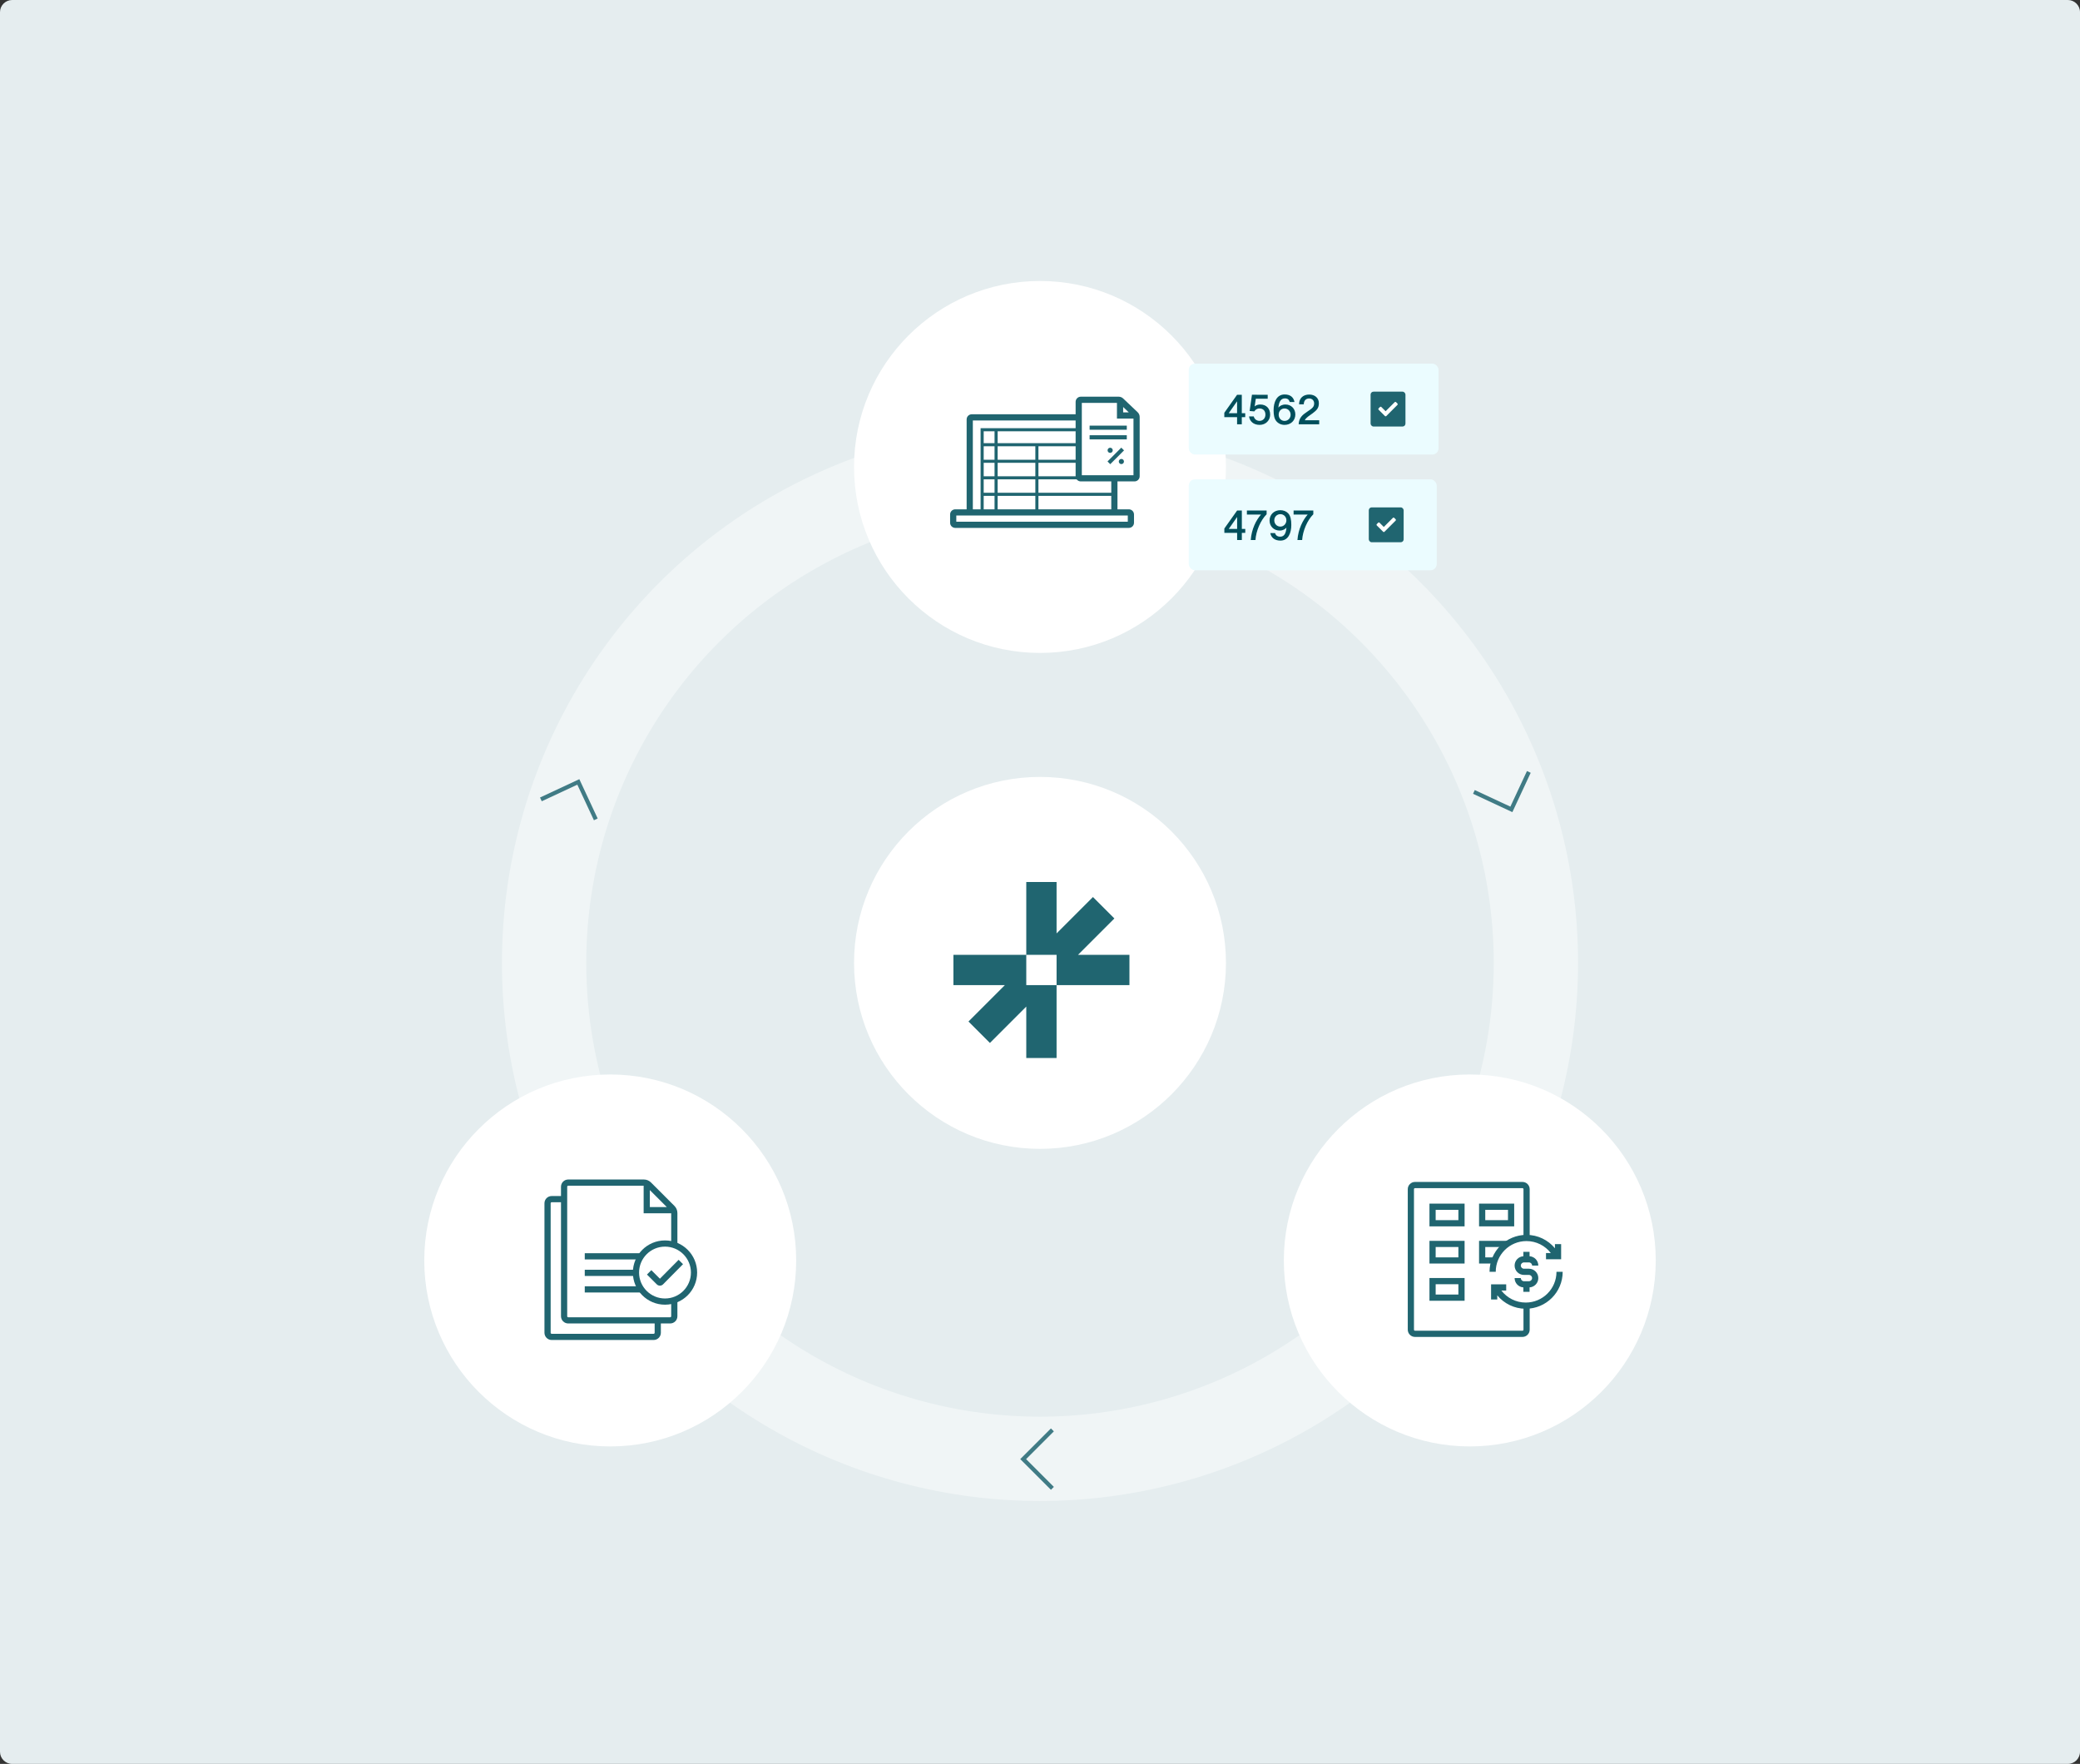 <svg width="684" height="580" viewBox="0 0 684 580" fill="none" xmlns="http://www.w3.org/2000/svg">
<rect x="0" y="0" width="684" height="580" fill="#333333" stroke="none"/>
<g clip-path="url(#clip0_4915_18993)">
<path d="M0 4C0 1.791 1.791 0 4 0H680C682.209 0 684 1.791 684 4V576C684 578.209 682.209 580 680 580H4C1.791 580 0 578.209 0 576V4Z" fill="#E5EDEF"/>
<ellipse cx="342" cy="316.613" rx="61.152" ry="61.152" transform="rotate(-180 342 316.613)" fill="white"/>
<path d="M354.496 313.966L366.456 302.004L359.412 294.958L347.451 306.92V290.008H337.488V313.966H313.527V323.929H330.444L318.483 335.891L325.528 342.936L337.488 330.974V347.892H347.451V323.929H337.488V313.966H347.451V323.929H371.412V313.966H354.496Z" fill="#206570"/>
<circle cx="342.001" cy="316.615" r="163.073" transform="rotate(-180 342.001 316.615)" stroke="#F0F5F6" stroke-width="27.722"/>
<path d="M195.926 269.425L190.183 257.108L177.867 262.852" stroke="#407B85" stroke-width="1.359"/>
<path d="M484.691 260.395L497.007 266.138L502.75 253.822" stroke="#407B85" stroke-width="1.359"/>
<path d="M346.078 470.172L336.469 479.781L346.078 489.391" stroke="#407B85" stroke-width="1.359"/>
<path d="M340.641 144.03L350.153 153.542L340.641 163.055" stroke="#407B85" stroke-width="1.359"/>
<circle cx="342" cy="153.543" r="61.152" fill="white"/>
<g clip-path="url(#clip1_4915_18993)">
<path d="M354.734 138.254H319.914V167.471H322.463V140.801H354.734V141.82H328.07V145.727H354.734V146.746H341.486V151.164H354.734V152.184H341.486V156.6H354.734C354.737 156.976 355.044 157.281 355.421 157.281H367.477V167.471H371.212C372.15 167.471 372.911 168.231 372.911 169.169V171.887C372.911 172.825 372.15 173.586 371.212 173.586H314.137C313.199 173.586 312.438 172.825 312.438 171.887V169.169C312.438 168.231 313.199 167.471 314.137 167.471H317.875V137.914C317.875 136.976 318.636 136.215 319.574 136.215H354.734V138.254ZM314.477 171.547H370.872V169.509H314.477V171.547ZM323.482 167.471H327.051V163.053H323.482V167.471ZM328.07 167.471H340.467V163.053H328.07V167.471ZM341.486 167.471H365.438V163.053H341.486V167.471ZM323.482 162.033H327.051V157.619H323.482V162.033ZM328.07 162.033H340.467V157.619H328.07V162.033ZM341.486 162.033H365.438V157.619H341.486V162.033ZM323.482 156.6H327.051V152.184H323.482V156.6ZM328.07 156.6H340.467V152.184H328.07V156.6ZM323.482 151.164H327.051V146.746H323.482V151.164ZM328.07 151.164H340.467V146.746H328.07V151.164ZM323.482 145.727H327.051V141.82H323.482V145.727Z" fill="#206570"/>
<path d="M367.867 130.438C368.421 130.438 368.955 130.651 369.356 131.032L374.105 135.544C374.535 135.952 374.778 136.519 374.778 137.112V156.591C374.778 157.533 374.015 158.296 373.073 158.296H355.421C354.479 158.296 353.715 157.533 353.715 156.591V132.144C353.715 131.202 354.479 130.438 355.421 130.438H367.867ZM355.754 156.258H372.74V137.641H367.305V132.477H355.754V156.258ZM369.635 148.096L365.1 152.631L364.199 151.73L368.734 147.195L369.635 148.096ZM368.76 150.906C369.229 150.906 369.609 151.287 369.609 151.756C369.609 152.225 369.229 152.605 368.76 152.605C368.291 152.605 367.91 152.225 367.91 151.756C367.91 151.287 368.291 150.906 368.76 150.906ZM365.074 147.221C365.543 147.221 365.924 147.601 365.924 148.07C365.924 148.539 365.543 148.92 365.074 148.92C364.605 148.92 364.225 148.539 364.225 148.07C364.225 147.601 364.605 147.221 365.074 147.221ZM370.543 144.479H358.312V143.119H370.543V144.479ZM370.543 141.311H358.312V139.951H370.543V141.311ZM369.343 135.602H371.207L369.343 133.83V135.602Z" fill="#206570"/>
</g>
<circle cx="483.332" cy="414.459" r="61.152" fill="white"/>
<path d="M500.652 388.641C501.966 388.641 503.03 389.706 503.03 391.02V407.687C502.806 407.673 502.579 407.664 502.352 407.664C501.891 407.664 501.438 407.695 500.992 407.751V391.02C500.992 390.832 500.84 390.68 500.652 390.68H465.32C465.133 390.68 464.98 390.832 464.98 391.02V437.223C464.98 437.41 465.133 437.562 465.32 437.562H500.652C500.84 437.562 500.992 437.41 500.992 437.223V429.319C501.438 429.375 501.891 429.407 502.352 429.407C502.579 429.407 502.806 429.397 503.03 429.383V437.223C503.03 438.536 501.966 439.602 500.652 439.602H465.32C464.007 439.602 462.941 438.536 462.941 437.223V391.02C462.941 389.706 464.007 388.641 465.32 388.641H500.652ZM481.626 427.711H470.074V420.236H481.626V427.711ZM472.113 425.673H479.587V422.275H472.113V425.673ZM481.626 415.479H470.074V408.004H481.626V415.479ZM497.935 408.602C497.082 408.981 496.288 409.467 495.568 410.043H488.422V413.44H492.748C492.406 414.084 492.127 414.766 491.919 415.479H486.383V408.004H497.935V408.602ZM472.113 413.44H479.587V410.043H472.113V413.44ZM481.626 403.25H470.074V395.775H481.626V403.25ZM497.935 403.25H486.383V395.775H497.935V403.25ZM472.113 401.212H479.587V397.814H472.113V401.212ZM488.422 401.212H495.896V397.814H488.422V401.212Z" fill="#206570"/>
<path d="M513.883 418.194C513.883 424.903 508.444 430.342 501.735 430.342C497.966 430.342 494.599 428.623 492.372 425.931V427.293H490.334V422.318H495.309V424.356H493.723C495.572 426.758 498.473 428.303 501.735 428.303C507.318 428.303 511.844 423.777 511.844 418.194H513.883ZM502.99 413.072C504.596 413.174 505.866 414.508 505.866 416.14H503.828C503.828 415.568 503.365 415.105 502.793 415.104H501.148C500.577 415.105 500.113 415.568 500.113 416.14C500.113 416.712 500.577 417.176 501.148 417.176H502.793C504.491 417.176 505.866 418.552 505.866 420.25C505.866 421.881 504.596 423.213 502.99 423.315V424.771H500.951V423.316C499.346 423.215 498.074 421.881 498.074 420.25H500.113C500.113 420.822 500.577 421.285 501.148 421.285H502.793C503.365 421.285 503.828 420.822 503.828 420.25C503.828 419.678 503.365 419.214 502.793 419.214H501.148C499.451 419.214 498.074 417.837 498.074 416.14C498.074 414.508 499.346 413.174 500.951 413.072V411.619H502.99V413.072ZM501.976 406.045C505.743 406.045 509.108 407.761 511.335 410.45V409.088H513.373V414.062H508.398V412.024H509.983C508.134 409.627 505.235 408.084 501.976 408.084C496.393 408.084 491.867 412.61 491.867 418.192H489.828C489.828 411.484 495.267 406.045 501.976 406.045Z" fill="#206570"/>
<circle cx="200.672" cy="414.459" r="61.152" fill="white"/>
<path d="M211.74 387.84C212.611 387.84 213.447 388.186 214.062 388.802L221.796 396.535C222.412 397.151 222.758 397.987 222.758 398.857V409.805C222.114 409.5 221.431 409.266 220.719 409.111V398.938H211.659V389.879H186.859C186.672 389.879 186.52 390.031 186.52 390.219V432.799C186.52 432.986 186.672 433.138 186.859 433.138H220.38C220.567 433.137 220.719 432.986 220.719 432.799V427.762C221.431 427.607 222.114 427.373 222.758 427.068V432.799C222.758 434.112 221.693 435.177 220.38 435.177H217.32V438.234C217.32 439.547 216.255 440.612 214.942 440.612H181.422C180.109 440.612 179.043 439.548 179.043 438.234V395.654C179.043 394.341 180.109 393.275 181.422 393.275H184.48V390.219C184.48 388.905 185.546 387.84 186.859 387.84H211.74ZM181.422 395.314C181.234 395.315 181.082 395.467 181.082 395.654V438.234C181.082 438.422 181.234 438.574 181.422 438.574H214.942C215.13 438.574 215.281 438.422 215.281 438.234V435.177H186.859C185.546 435.177 184.481 434.112 184.48 432.799V395.314H181.422ZM210.266 422.949C210.666 423.694 211.163 424.378 211.739 424.988H192.297V422.949H210.266ZM209.178 417.514C209.149 417.817 209.133 418.125 209.133 418.437C209.133 418.814 209.157 419.187 209.199 419.553H192.297V417.514H209.178ZM211.559 412.08C211.011 412.694 210.542 413.379 210.166 414.119H192.297V412.08H211.559ZM213.698 396.9H219.278L213.698 391.32V396.9Z" fill="#206570"/>
<path d="M218.683 407.871C224.518 407.871 229.249 412.602 229.249 418.437C229.249 424.272 224.518 429.003 218.683 429.003C212.848 429.003 208.117 424.272 208.117 418.437C208.117 412.602 212.848 407.871 218.683 407.871ZM218.683 409.91C213.974 409.91 210.156 413.727 210.156 418.437C210.156 423.146 213.973 426.964 218.683 426.964C223.392 426.964 227.21 423.146 227.21 418.437C227.21 413.727 223.392 409.91 218.683 409.91ZM224.611 415.68L218.044 422.312C217.477 422.885 216.553 422.888 215.983 422.318L212.752 419.086L214.193 417.645L217.009 420.461L223.162 414.246L224.611 415.68Z" fill="#206570"/>
<rect x="390.922" y="119.568" width="82.131" height="29.897" rx="2.038" fill="#EBFCFF"/>
<path d="M402.611 137.167V135.726L406.81 129.815H408.359V135.876H409.487V137.167H408.359V139.518H406.81V137.167H402.611ZM404.051 135.876H406.81V132.003H406.769L404.051 135.876ZM416.879 131.106H412.965L412.585 133.633C413.033 133.239 413.685 133.008 414.433 133.008C416.376 133.008 417.681 134.258 417.681 136.338C417.681 138.213 416.254 139.708 414.215 139.708C412.163 139.708 410.94 138.471 410.75 136.936L412.299 136.922C412.449 137.71 413.169 138.39 414.202 138.39C415.235 138.39 416.132 137.601 416.132 136.338C416.132 135.155 415.452 134.313 414.175 134.313C413.319 134.313 412.789 134.761 412.476 135.278L410.94 135.142L411.701 129.801L416.879 129.815V131.106ZM418.818 134.897C418.818 132.302 419.783 129.706 422.447 129.706C424.485 129.706 425.423 130.793 425.681 132.179H424.132C423.928 131.636 423.67 130.997 422.501 130.997C420.993 130.997 420.53 132.546 420.395 134.027C420.802 133.497 421.59 133.008 422.718 133.008C424.634 133.008 425.966 134.435 425.966 136.283C425.966 138.254 424.499 139.708 422.419 139.708C421.305 139.708 420.354 139.246 419.729 138.498C419.036 137.683 418.818 136.474 418.818 134.897ZM420.49 136.365C420.49 137.506 421.292 138.403 422.419 138.403C423.547 138.403 424.417 137.506 424.417 136.365C424.417 135.223 423.561 134.313 422.419 134.313C421.264 134.313 420.49 135.196 420.49 136.365ZM427.196 132.954C427.196 130.915 428.555 129.733 430.539 129.733C432.387 129.733 433.706 130.861 433.706 132.573C433.706 134.218 432.945 134.911 431.722 135.848C430.634 136.691 429.507 137.235 429.085 138.186H433.814V139.518H427.06C427.142 137.37 428.338 136.392 429.873 135.373C431.477 134.299 432.156 133.851 432.156 132.655C432.156 131.772 431.572 131.024 430.499 131.024C429.357 131.024 428.746 131.826 428.746 132.954H427.196Z" fill="#004F5C"/>
<rect x="450.715" y="128.783" width="11.466" height="11.466" rx="0.956" fill="#206570"/>
<path d="M455.425 136.799L453.355 134.729C453.231 134.605 453.231 134.403 453.355 134.279L453.805 133.828C453.93 133.704 454.131 133.704 454.256 133.828L455.65 135.223L458.638 132.236C458.762 132.111 458.964 132.111 459.088 132.236L459.538 132.686C459.663 132.811 459.663 133.012 459.538 133.137L455.876 136.8C455.751 136.924 455.55 136.924 455.425 136.799Z" fill="white"/>
<rect x="390.922" y="157.619" width="81.536" height="29.897" rx="2.038" fill="#EBFCFF"/>
<path d="M402.626 175.217V173.777L406.825 167.866H408.374V173.926H409.502V175.217H408.374V177.568H406.825V175.217H402.626ZM404.066 173.926H406.825V170.053H406.784L404.066 173.926ZM416.522 169.102C414.579 171.018 413.03 174.565 412.853 177.568H411.304C411.562 173.994 413.07 171.018 414.674 169.197H410.04V167.866H416.522V169.102ZM417.493 171.168C417.493 169.211 418.961 167.757 421.04 167.757C422.086 167.757 423.01 168.137 423.636 168.817C424.383 169.632 424.641 170.923 424.641 172.567C424.641 175.326 423.622 177.759 421.054 177.759C419.097 177.759 417.969 176.671 417.738 175.285H419.287C419.464 175.843 419.871 176.468 421.013 176.468C422.399 176.468 422.915 175.204 423.038 173.492C422.698 173.913 421.923 174.456 420.822 174.456C418.879 174.456 417.493 173.057 417.493 171.168ZM419.042 171.086C419.042 172.241 419.885 173.152 421.04 173.152C422.222 173.152 423.024 172.146 423.024 171.086C423.024 169.918 422.154 169.061 421.04 169.061C419.912 169.061 419.042 169.945 419.042 171.086ZM431.876 169.102C429.933 171.018 428.384 174.565 428.207 177.568H426.658C426.916 173.994 428.425 171.018 430.028 169.197H425.394V167.866H431.876V169.102Z" fill="#004F5C"/>
<rect x="450.121" y="166.834" width="11.466" height="11.466" rx="0.956" fill="#206570"/>
<g clip-path="url(#clip2_4915_18993)">
<path d="M454.832 174.848L452.761 172.778C452.637 172.654 452.637 172.452 452.761 172.328L453.212 171.877C453.336 171.753 453.538 171.753 453.662 171.877L455.057 173.272L458.044 170.285C458.168 170.16 458.37 170.16 458.494 170.285L458.945 170.735C459.069 170.859 459.069 171.061 458.945 171.186L455.282 174.848C455.158 174.973 454.956 174.973 454.832 174.848Z" fill="white"/>
</g>
</g>
<defs>
<clipPath id="clip0_4915_18993">
<path d="M0 4C0 1.791 1.791 0 4 0H680C682.209 0 684 1.791 684 4V576C684 578.209 682.209 580 680 580H4C1.791 580 0 578.209 0 576V4Z" fill="white"/>
</clipPath>
<clipPath id="clip1_4915_18993">
<rect width="65.229" height="65.229" fill="white" transform="translate(309.383 120.928)"/>
</clipPath>
<clipPath id="clip2_4915_18993">
<rect width="7.644" height="7.644" fill="white" transform="translate(452.031 168.744)"/>
</clipPath>
</defs>
</svg>
